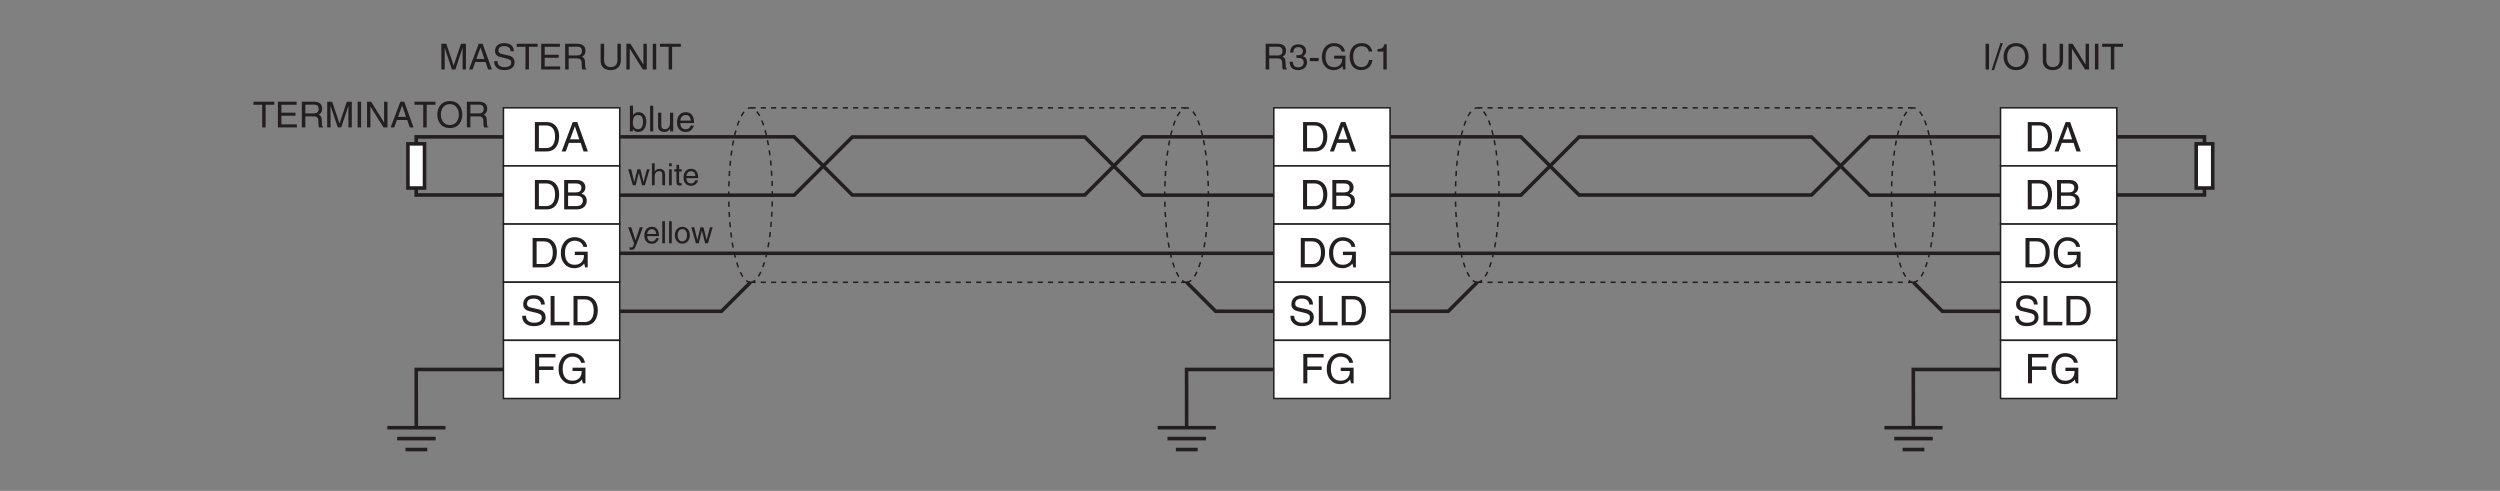 <?xml version="1.0" encoding="UTF-8"?>
<svg xmlns="http://www.w3.org/2000/svg" xmlns:xlink="http://www.w3.org/1999/xlink" width="487.56pt" height="95.73pt" viewBox="0 0 487.56 95.73" version="1.2">
<rect x="0" y="0" width="487.56" height="95.73" fill="#808080" stroke="none"/>
<defs>
<g>
<symbol overflow="visible" id="glyph0-0">
<path style="stroke:none;" d="M 0 0 L 4 0 L 4 -5.594 L 0 -5.594 Z M 2 -3.156 L 0.641 -5.188 L 3.359 -5.188 Z M 2.234 -2.797 L 3.594 -4.828 L 3.594 -0.766 Z M 0.641 -0.406 L 2 -2.438 L 3.359 -0.406 Z M 0.406 -4.828 L 1.75 -2.797 L 0.406 -0.766 Z M 0.406 -4.828 "/>
</symbol>
<symbol overflow="visible" id="glyph0-1">
<path style="stroke:none;" d="M 0.641 0 L 2.938 0 C 4.828 0 5.375 -1.656 5.375 -2.953 C 5.375 -4.594 4.469 -5.734 2.969 -5.734 L 0.641 -5.734 Z M 1.422 -5.062 L 2.859 -5.062 C 3.922 -5.062 4.578 -4.344 4.578 -2.891 C 4.578 -1.453 3.922 -0.656 2.922 -0.656 L 1.422 -0.656 Z M 1.422 -5.062 "/>
</symbol>
<symbol overflow="visible" id="glyph0-2">
<path style="stroke:none;" d="M 3.812 -1.672 L 4.375 0 L 5.219 0 L 3.141 -5.734 L 2.266 -5.734 L 0.109 0 L 0.906 0 L 1.516 -1.672 Z M 1.75 -2.359 L 2.672 -4.875 L 2.688 -4.875 L 3.531 -2.359 Z M 1.75 -2.359 "/>
</symbol>
<symbol overflow="visible" id="glyph0-3">
<path style="stroke:none;" d="M 1.359 -5.062 L 2.766 -5.062 C 3.641 -5.062 3.953 -4.766 3.953 -4.234 C 3.953 -3.531 3.5 -3.312 2.766 -3.312 L 1.359 -3.312 Z M 0.594 0 L 3.062 0 C 4.328 0 5 -0.781 5 -1.688 C 5 -2.672 4.344 -2.938 3.969 -3.094 C 4.594 -3.391 4.734 -3.906 4.734 -4.281 C 4.734 -5.062 4.188 -5.734 3.109 -5.734 L 0.594 -5.734 Z M 1.359 -2.672 L 2.891 -2.672 C 3.516 -2.672 4.234 -2.516 4.234 -1.703 C 4.234 -1.062 3.828 -0.656 3.016 -0.656 L 1.359 -0.656 Z M 1.359 -2.672 "/>
</symbol>
<symbol overflow="visible" id="glyph0-4">
<path style="stroke:none;" d="M 3.109 -2.406 L 4.891 -2.406 C 4.891 -1.781 4.766 -1.281 4.266 -0.875 C 3.844 -0.547 3.375 -0.516 3.094 -0.516 C 1.562 -0.516 1.188 -1.703 1.188 -2.875 C 1.188 -4.375 2.031 -5.203 3.062 -5.203 C 3.688 -5.203 4.531 -4.984 4.781 -4 L 5.531 -4 C 5.359 -5.281 4.172 -5.891 3.094 -5.891 C 1.234 -5.891 0.391 -4.312 0.391 -2.922 C 0.391 -2.312 0.406 -1.328 1.281 -0.5 C 1.578 -0.203 2.062 0.156 3.047 0.156 C 3.828 0.156 4.547 -0.203 4.938 -0.75 L 5.125 0 L 5.625 0 L 5.625 -3.062 L 3.109 -3.062 Z M 3.109 -2.406 "/>
</symbol>
<symbol overflow="visible" id="glyph0-5">
<path style="stroke:none;" d="M 4.797 -4.062 C 4.766 -4.688 4.562 -5.891 2.562 -5.891 C 1.172 -5.891 0.578 -5 0.578 -4.109 C 0.578 -3.109 1.422 -2.844 1.797 -2.766 L 2.984 -2.484 C 3.922 -2.266 4.203 -2.078 4.203 -1.484 C 4.203 -0.656 3.25 -0.516 2.703 -0.516 C 1.969 -0.516 1.125 -0.812 1.125 -1.859 L 0.391 -1.859 C 0.391 -1.312 0.484 -0.844 0.969 -0.406 C 1.234 -0.172 1.641 0.156 2.703 0.156 C 3.688 0.156 4.953 -0.219 4.953 -1.578 C 4.953 -2.484 4.391 -2.938 3.656 -3.109 L 2.016 -3.484 C 1.672 -3.562 1.328 -3.734 1.328 -4.219 C 1.328 -5.094 2.156 -5.219 2.641 -5.219 C 3.297 -5.219 4.031 -4.938 4.062 -4.062 Z M 4.797 -4.062 "/>
</symbol>
<symbol overflow="visible" id="glyph0-6">
<path style="stroke:none;" d="M 1.375 -5.734 L 0.609 -5.734 L 0.609 0 L 4.281 0 L 4.281 -0.688 L 1.375 -0.688 Z M 1.375 -5.734 "/>
</symbol>
<symbol overflow="visible" id="glyph0-7">
<path style="stroke:none;" d="M 1.469 -2.609 L 4.266 -2.609 L 4.266 -3.297 L 1.469 -3.297 L 1.469 -5.047 L 4.656 -5.047 L 4.656 -5.734 L 0.688 -5.734 L 0.688 0 L 1.469 0 Z M 1.469 -2.609 "/>
</symbol>
<symbol overflow="visible" id="glyph1-0">
<path style="stroke:none;" d="M 0 0 L 3.5 0 L 3.5 -4.891 L 0 -4.891 Z M 1.75 -2.766 L 0.562 -4.547 L 2.938 -4.547 Z M 1.953 -2.438 L 3.141 -4.219 L 3.141 -0.656 Z M 0.562 -0.344 L 1.75 -2.125 L 2.938 -0.344 Z M 0.344 -4.219 L 1.531 -2.438 L 0.344 -0.656 Z M 0.344 -4.219 "/>
</symbol>
<symbol overflow="visible" id="glyph1-1">
<path style="stroke:none;" d="M 5.312 0 L 5.312 -5.016 L 4.344 -5.016 L 2.922 -0.781 L 2.906 -0.781 L 1.484 -5.016 L 0.516 -5.016 L 0.516 0 L 1.172 0 L 1.172 -2.969 C 1.172 -3.109 1.156 -3.75 1.156 -4.203 L 1.172 -4.203 L 2.578 0 L 3.25 0 L 4.656 -4.219 L 4.672 -4.219 C 4.672 -3.75 4.656 -3.109 4.656 -2.969 L 4.656 0 Z M 5.312 0 "/>
</symbol>
<symbol overflow="visible" id="glyph1-2">
<path style="stroke:none;" d="M 3.328 -1.453 L 3.828 0 L 4.562 0 L 2.75 -5.016 L 1.984 -5.016 L 0.094 0 L 0.797 0 L 1.312 -1.453 Z M 1.531 -2.062 L 2.328 -4.266 L 2.344 -4.266 L 3.094 -2.062 Z M 1.531 -2.062 "/>
</symbol>
<symbol overflow="visible" id="glyph1-3">
<path style="stroke:none;" d="M 4.188 -3.547 C 4.156 -4.094 3.984 -5.141 2.234 -5.141 C 1.016 -5.141 0.516 -4.375 0.516 -3.594 C 0.516 -2.719 1.25 -2.5 1.578 -2.422 L 2.609 -2.172 C 3.422 -1.984 3.672 -1.812 3.672 -1.297 C 3.672 -0.578 2.844 -0.453 2.359 -0.453 C 1.719 -0.453 0.984 -0.719 0.984 -1.625 L 0.344 -1.625 C 0.344 -1.156 0.422 -0.734 0.859 -0.344 C 1.078 -0.141 1.438 0.125 2.375 0.125 C 3.234 0.125 4.328 -0.203 4.328 -1.391 C 4.328 -2.172 3.844 -2.562 3.188 -2.719 L 1.766 -3.047 C 1.469 -3.125 1.172 -3.266 1.172 -3.688 C 1.172 -4.453 1.891 -4.562 2.312 -4.562 C 2.875 -4.562 3.516 -4.328 3.562 -3.547 Z M 4.188 -3.547 "/>
</symbol>
<symbol overflow="visible" id="glyph1-4">
<path style="stroke:none;" d="M 0.094 -4.422 L 1.797 -4.422 L 1.797 0 L 2.469 0 L 2.469 -4.422 L 4.172 -4.422 L 4.172 -5.016 L 0.094 -5.016 Z M 0.094 -4.422 "/>
</symbol>
<symbol overflow="visible" id="glyph1-5">
<path style="stroke:none;" d="M 4.297 -0.594 L 1.281 -0.594 L 1.281 -2.281 L 4.016 -2.281 L 4.016 -2.875 L 1.281 -2.875 L 1.281 -4.422 L 4.25 -4.422 L 4.25 -5.016 L 0.594 -5.016 L 0.594 0 L 4.297 0 Z M 4.297 -0.594 "/>
</symbol>
<symbol overflow="visible" id="glyph1-6">
<path style="stroke:none;" d="M 1.297 -2.156 L 2.938 -2.156 C 3.75 -2.156 3.828 -1.672 3.828 -1.25 C 3.828 -1.062 3.844 -0.312 3.953 0 L 4.781 0 L 4.781 -0.109 C 4.562 -0.234 4.531 -0.328 4.531 -0.609 L 4.484 -1.516 C 4.453 -2.219 4.172 -2.344 3.891 -2.469 C 4.203 -2.656 4.578 -2.922 4.578 -3.672 C 4.578 -4.734 3.75 -5.016 2.938 -5.016 L 0.609 -5.016 L 0.609 0 L 1.297 0 Z M 1.297 -4.438 L 2.984 -4.438 C 3.312 -4.438 3.891 -4.375 3.891 -3.594 C 3.891 -2.859 3.359 -2.734 2.859 -2.734 L 1.297 -2.734 Z M 1.297 -4.438 "/>
</symbol>
<symbol overflow="visible" id="glyph1-7">
<path style="stroke:none;" d=""/>
</symbol>
<symbol overflow="visible" id="glyph1-8">
<path style="stroke:none;" d="M 3.828 -5.016 L 3.828 -1.844 C 3.828 -0.75 3.125 -0.469 2.5 -0.469 C 1.891 -0.469 1.234 -0.766 1.234 -1.859 L 1.234 -5.016 L 0.547 -5.016 L 0.547 -1.672 C 0.547 -0.734 1.125 0.125 2.484 0.125 C 3.859 0.125 4.5 -0.734 4.5 -1.766 L 4.5 -5.016 Z M 3.828 -5.016 "/>
</symbol>
<symbol overflow="visible" id="glyph1-9">
<path style="stroke:none;" d="M 3.859 -0.969 L 3.844 -0.969 L 1.328 -5.016 L 0.531 -5.016 L 0.531 0 L 1.188 0 L 1.188 -4.047 L 1.203 -4.047 L 3.75 0 L 4.516 0 L 4.516 -5.016 L 3.859 -5.016 Z M 3.859 -0.969 "/>
</symbol>
<symbol overflow="visible" id="glyph1-10">
<path style="stroke:none;" d="M 1.312 -5.016 L 0.641 -5.016 L 0.641 0 L 1.312 0 Z M 1.312 -5.016 "/>
</symbol>
<symbol overflow="visible" id="glyph1-11">
<path style="stroke:none;" d="M 1.562 -2.266 C 1.656 -2.266 1.75 -2.266 1.844 -2.266 C 2.266 -2.266 2.984 -2.188 2.984 -1.375 C 2.984 -0.797 2.547 -0.422 1.922 -0.422 C 1 -0.422 0.891 -1.047 0.875 -1.5 L 0.234 -1.5 C 0.281 -0.938 0.422 -0.375 0.969 -0.078 C 1.203 0.047 1.516 0.125 1.875 0.125 C 3.125 0.125 3.641 -0.641 3.641 -1.453 C 3.641 -2.109 3.297 -2.438 2.828 -2.594 L 2.828 -2.609 C 3.094 -2.688 3.453 -2.984 3.453 -3.625 C 3.453 -4.359 2.891 -4.906 1.938 -4.906 C 0.656 -4.906 0.359 -4.016 0.359 -3.297 L 0.953 -3.297 C 0.984 -3.641 1.047 -4.359 1.906 -4.359 C 2.641 -4.359 2.828 -3.875 2.828 -3.578 C 2.828 -2.969 2.359 -2.781 1.891 -2.781 C 1.781 -2.781 1.672 -2.781 1.562 -2.797 Z M 1.562 -2.266 "/>
</symbol>
<symbol overflow="visible" id="glyph1-12">
<path style="stroke:none;" d="M 2.016 -2.25 L 0.312 -2.25 L 0.312 -1.625 L 2.016 -1.625 Z M 2.016 -2.25 "/>
</symbol>
<symbol overflow="visible" id="glyph1-13">
<path style="stroke:none;" d="M 2.719 -2.109 L 4.281 -2.109 C 4.281 -1.562 4.172 -1.125 3.734 -0.766 C 3.359 -0.469 2.953 -0.453 2.703 -0.453 C 1.375 -0.453 1.031 -1.5 1.031 -2.516 C 1.031 -3.828 1.781 -4.547 2.672 -4.547 C 3.234 -4.547 3.953 -4.359 4.172 -3.5 L 4.828 -3.5 C 4.688 -4.609 3.641 -5.141 2.703 -5.141 C 1.078 -5.141 0.328 -3.766 0.328 -2.547 C 0.328 -2.016 0.359 -1.156 1.125 -0.438 C 1.391 -0.188 1.797 0.125 2.656 0.125 C 3.344 0.125 3.969 -0.172 4.312 -0.656 L 4.484 0 L 4.922 0 L 4.922 -2.688 L 2.719 -2.688 Z M 2.719 -2.109 "/>
</symbol>
<symbol overflow="visible" id="glyph1-14">
<path style="stroke:none;" d="M 4.703 -3.5 C 4.609 -4.344 3.938 -5.141 2.641 -5.141 C 1.188 -5.141 0.312 -4.078 0.312 -2.531 C 0.312 -0.609 1.422 0.125 2.562 0.125 C 2.938 0.125 4.484 0.047 4.75 -1.844 L 4.094 -1.844 C 3.875 -0.672 3.109 -0.469 2.672 -0.469 C 1.422 -0.469 1 -1.375 1 -2.562 C 1 -3.875 1.734 -4.547 2.641 -4.547 C 3.125 -4.547 3.859 -4.391 4.047 -3.5 Z M 4.703 -3.5 "/>
</symbol>
<symbol overflow="visible" id="glyph1-15">
<path style="stroke:none;" d="M 2.5 -4.906 L 2.031 -4.906 C 1.828 -4.109 1.5 -4.031 0.703 -3.969 L 0.703 -3.484 L 1.844 -3.484 L 1.844 0 L 2.5 0 Z M 2.5 -4.906 "/>
</symbol>
<symbol overflow="visible" id="glyph1-16">
<path style="stroke:none;" d="M 2.062 -5.141 L 1.594 -5.141 L -0.125 0.125 L 0.344 0.125 Z M 2.062 -5.141 "/>
</symbol>
<symbol overflow="visible" id="glyph1-17">
<path style="stroke:none;" d="M 4.469 -2.5 C 4.469 -1.328 3.812 -0.469 2.719 -0.469 C 1.625 -0.469 0.969 -1.328 0.969 -2.5 C 0.969 -3.688 1.625 -4.547 2.719 -4.547 C 3.812 -4.547 4.469 -3.688 4.469 -2.5 Z M 5.156 -2.5 C 5.156 -3.594 4.594 -5.141 2.719 -5.141 C 0.844 -5.141 0.266 -3.594 0.266 -2.5 C 0.266 -1.422 0.844 0.125 2.719 0.125 C 4.594 0.125 5.156 -1.422 5.156 -2.5 Z M 5.156 -2.5 "/>
</symbol>
<symbol overflow="visible" id="glyph1-18">
<path style="stroke:none;" d="M 0.984 0 L 0.984 -0.453 L 1 -0.453 C 1.125 -0.25 1.391 0.109 2 0.109 C 3.25 0.109 3.609 -1.062 3.609 -1.938 C 3.609 -2.969 3.062 -3.75 2.094 -3.75 C 1.656 -3.75 1.297 -3.578 1.031 -3.188 L 1.016 -3.188 L 1.016 -5.016 L 0.406 -5.016 L 0.406 0 Z M 2.969 -1.844 C 2.969 -1.031 2.656 -0.422 1.984 -0.422 C 1.594 -0.422 0.984 -0.688 0.984 -1.656 C 0.984 -2.25 1.094 -3.203 1.984 -3.203 C 2.922 -3.203 2.969 -2.312 2.969 -1.844 Z M 2.969 -1.844 "/>
</symbol>
<symbol overflow="visible" id="glyph1-19">
<path style="stroke:none;" d="M 1.078 -5.016 L 0.469 -5.016 L 0.469 0 L 1.078 0 Z M 1.078 -5.016 "/>
</symbol>
<symbol overflow="visible" id="glyph1-20">
<path style="stroke:none;" d="M 3.422 0 L 3.422 -3.656 L 2.797 -3.656 L 2.797 -1.641 C 2.797 -1.109 2.562 -0.422 1.797 -0.422 C 1.391 -0.422 1.094 -0.625 1.094 -1.234 L 1.094 -3.656 L 0.469 -3.656 L 0.469 -1.031 C 0.469 -0.156 1.125 0.109 1.656 0.109 C 2.25 0.109 2.562 -0.125 2.828 -0.547 L 2.828 0 Z M 3.422 0 "/>
</symbol>
<symbol overflow="visible" id="glyph1-21">
<path style="stroke:none;" d="M 2.938 -1.141 C 2.922 -0.875 2.578 -0.422 2 -0.422 C 1.297 -0.422 0.938 -0.859 0.938 -1.625 L 3.609 -1.625 C 3.609 -2.922 3.094 -3.75 2.031 -3.75 C 0.828 -3.75 0.281 -2.859 0.281 -1.719 C 0.281 -0.672 0.891 0.109 1.906 0.109 C 2.5 0.109 2.734 -0.031 2.906 -0.141 C 3.359 -0.453 3.531 -0.969 3.562 -1.141 Z M 0.938 -2.109 C 0.938 -2.688 1.391 -3.203 1.953 -3.203 C 2.703 -3.203 2.938 -2.688 2.969 -2.109 Z M 0.938 -2.109 "/>
</symbol>
<symbol overflow="visible" id="glyph2-0">
<path style="stroke:none;" d="M 0 0 L 2.984 0 L 2.984 -4.188 L 0 -4.188 Z M 1.5 -2.359 L 0.484 -3.891 L 2.516 -3.891 Z M 1.672 -2.094 L 2.688 -3.625 L 2.688 -0.562 Z M 0.484 -0.297 L 1.5 -1.828 L 2.516 -0.297 Z M 0.297 -3.625 L 1.312 -2.094 L 0.297 -0.562 Z M 0.297 -3.625 "/>
</symbol>
<symbol overflow="visible" id="glyph2-1">
<path style="stroke:none;" d="M 2.141 -2.422 L 2.156 -2.422 L 2.781 0 L 3.328 0 L 4.25 -3.125 L 3.719 -3.125 L 3.078 -0.672 L 3.062 -0.672 L 2.453 -3.125 L 1.875 -3.125 L 1.266 -0.672 L 1.25 -0.672 L 0.656 -3.125 L 0.078 -3.125 L 0.984 0 L 1.531 0 Z M 2.141 -2.422 "/>
</symbol>
<symbol overflow="visible" id="glyph2-2">
<path style="stroke:none;" d="M 2.938 -2.125 C 2.938 -3.016 2.328 -3.219 1.844 -3.219 C 1.344 -3.219 1.078 -2.906 0.922 -2.703 L 0.922 -4.297 L 0.391 -4.297 L 0.391 0 L 0.922 0 L 0.922 -1.703 C 0.922 -2.5 1.359 -2.75 1.797 -2.75 C 2.297 -2.75 2.406 -2.469 2.406 -2.047 L 2.406 0 L 2.938 0 Z M 2.938 -2.125 "/>
</symbol>
<symbol overflow="visible" id="glyph2-3">
<path style="stroke:none;" d="M 0.922 -3.125 L 0.406 -3.125 L 0.406 0 L 0.922 0 Z M 0.922 -3.703 L 0.922 -4.297 L 0.406 -4.297 L 0.406 -3.703 Z M 0.922 -3.703 "/>
</symbol>
<symbol overflow="visible" id="glyph2-4">
<path style="stroke:none;" d="M 1.531 -2.688 L 1.531 -3.125 L 1.031 -3.125 L 1.031 -4 L 0.516 -4 L 0.516 -3.125 L 0.078 -3.125 L 0.078 -2.688 L 0.516 -2.688 L 0.516 -0.625 C 0.516 -0.25 0.625 0.047 1.141 0.047 C 1.203 0.047 1.344 0.016 1.531 0 L 1.531 -0.406 L 1.359 -0.406 C 1.25 -0.406 1.031 -0.406 1.031 -0.656 L 1.031 -2.688 Z M 1.531 -2.688 "/>
</symbol>
<symbol overflow="visible" id="glyph2-5">
<path style="stroke:none;" d="M 2.516 -0.984 C 2.5 -0.75 2.203 -0.359 1.719 -0.359 C 1.109 -0.359 0.797 -0.734 0.797 -1.391 L 3.094 -1.391 C 3.094 -2.5 2.641 -3.219 1.734 -3.219 C 0.703 -3.219 0.234 -2.453 0.234 -1.484 C 0.234 -0.578 0.766 0.094 1.641 0.094 C 2.141 0.094 2.344 -0.031 2.484 -0.125 C 2.891 -0.391 3.031 -0.828 3.047 -0.984 Z M 0.797 -1.812 C 0.797 -2.297 1.188 -2.75 1.672 -2.75 C 2.312 -2.75 2.516 -2.297 2.547 -1.812 Z M 0.797 -1.812 "/>
</symbol>
<symbol overflow="visible" id="glyph2-6">
<path style="stroke:none;" d="M 1.516 -0.578 L 1.5 -0.578 L 0.672 -3.125 L 0.062 -3.125 L 1.234 0.078 C 0.969 0.734 0.953 0.812 0.672 0.812 C 0.531 0.812 0.422 0.781 0.359 0.75 L 0.359 1.234 C 0.438 1.25 0.5 1.281 0.578 1.281 C 1.25 1.281 1.297 1.203 1.797 -0.062 C 2.203 -1.078 2.562 -2.109 2.922 -3.125 L 2.344 -3.125 Z M 1.516 -0.578 "/>
</symbol>
<symbol overflow="visible" id="glyph2-7">
<path style="stroke:none;" d="M 0.922 -4.297 L 0.406 -4.297 L 0.406 0 L 0.922 0 Z M 0.922 -4.297 "/>
</symbol>
<symbol overflow="visible" id="glyph2-8">
<path style="stroke:none;" d="M 0.203 -1.562 C 0.203 -0.766 0.672 0.078 1.656 0.078 C 2.656 0.078 3.125 -0.766 3.125 -1.562 C 3.125 -2.375 2.656 -3.219 1.656 -3.219 C 0.672 -3.219 0.203 -2.375 0.203 -1.562 Z M 0.75 -1.562 C 0.75 -1.984 0.906 -2.766 1.656 -2.766 C 2.422 -2.766 2.578 -1.984 2.578 -1.562 C 2.578 -1.156 2.422 -0.375 1.656 -0.375 C 0.906 -0.375 0.75 -1.156 0.75 -1.562 Z M 0.75 -1.562 "/>
</symbol>
</g>
</defs>
<g id="surface1">
<path style="fill:none;stroke-width:7;stroke-linecap:butt;stroke-linejoin:miter;stroke:rgb(13.73%,12.16%,12.549%);stroke-opacity:1;stroke-miterlimit:4;" d="M 3896.844 234.016 L 3726.757 234.016 L 3726.874 121.355 M 3783.792 120.493 L 3670.426 120.493 M 3764.636 99.223 L 3689.542 99.223 M 3748.341 77.952 L 3705.838 77.952 M 3896.844 687.753 L 3641.713 687.753 L 3528.347 574.348 L 3074.845 574.348 L 2961.44 687.753 L 2706.308 687.753 M 3896.844 573.995 L 3641.713 573.995 L 3528.347 687.4 L 3074.845 687.4 L 2961.44 573.995 L 2706.308 573.995 M 3896.844 460.63 L 2706.308 460.63 " transform="matrix(0.1,0,0,-0.1,0.466,95.461)"/>
<path style="fill:none;stroke-width:3;stroke-linecap:butt;stroke-linejoin:miter;stroke:rgb(13.73%,12.16%,12.549%);stroke-opacity:1;stroke-dasharray:10,10;stroke-miterlimit:4;" d="M 3726.757 404.104 C 3750.221 404.104 3769.259 480.255 3769.259 574.191 C 3769.259 668.127 3750.221 744.24 3726.757 744.24 C 3703.292 744.24 3684.254 668.127 3684.254 574.191 C 3684.254 480.255 3703.292 404.104 3726.757 404.104 Z M 2876.357 404.104 C 2899.861 404.104 2918.898 480.255 2918.898 574.191 C 2918.898 668.127 2899.861 744.24 2876.357 744.24 C 2852.893 744.24 2833.855 668.127 2833.855 574.191 C 2833.855 480.255 2852.893 404.104 2876.357 404.104 Z M 2876.357 744.24 L 3726.757 744.24 M 2876.357 404.104 L 3726.757 404.104 " transform="matrix(0.1,0,0,-0.1,0.466,95.461)"/>
<path style="fill-rule:nonzero;fill:rgb(100%,100%,100%);fill-opacity:1;stroke-width:3;stroke-linecap:butt;stroke-linejoin:miter;stroke:rgb(13.73%,12.16%,12.549%);stroke-opacity:1;stroke-miterlimit:4;" d="M 977.148 630.992 L 1203.958 630.992 L 1203.958 744.357 L 977.148 744.357 Z M 977.148 630.992 " transform="matrix(0.1,0,0,-0.1,0.466,95.461)"/>
<g style="fill:rgb(13.73%,12.16%,12.549%);fill-opacity:1;">
  <use xlink:href="#glyph0-1" x="103.673" y="29.534"/>
  <use xlink:href="#glyph0-2" x="109.433" y="29.534"/>
</g>
<path style="fill-rule:nonzero;fill:rgb(100%,100%,100%);fill-opacity:1;stroke-width:3;stroke-linecap:butt;stroke-linejoin:miter;stroke:rgb(13.73%,12.16%,12.549%);stroke-opacity:1;stroke-miterlimit:4;" d="M 977.148 517.626 L 1203.958 517.626 L 1203.958 630.992 L 977.148 630.992 Z M 977.148 517.626 " transform="matrix(0.1,0,0,-0.1,0.466,95.461)"/>
<g style="fill:rgb(13.73%,12.16%,12.549%);fill-opacity:1;">
  <use xlink:href="#glyph0-1" x="103.673" y="40.841"/>
  <use xlink:href="#glyph0-3" x="109.433" y="40.841"/>
</g>
<path style="fill-rule:nonzero;fill:rgb(100%,100%,100%);fill-opacity:1;stroke-width:3;stroke-linecap:butt;stroke-linejoin:miter;stroke:rgb(13.73%,12.16%,12.549%);stroke-opacity:1;stroke-miterlimit:4;" d="M 977.148 404.221 L 1203.958 404.221 L 1203.958 517.587 L 977.148 517.587 Z M 977.148 404.221 " transform="matrix(0.1,0,0,-0.1,0.466,95.461)"/>
<g style="fill:rgb(13.73%,12.16%,12.549%);fill-opacity:1;">
  <use xlink:href="#glyph0-1" x="103.231" y="52.147"/>
  <use xlink:href="#glyph0-4" x="108.991" y="52.147"/>
</g>
<path style="fill-rule:nonzero;fill:rgb(100%,100%,100%);fill-opacity:1;stroke-width:3;stroke-linecap:butt;stroke-linejoin:miter;stroke:rgb(13.73%,12.16%,12.549%);stroke-opacity:1;stroke-miterlimit:4;" d="M 977.148 290.855 L 1203.958 290.855 L 1203.958 404.221 L 977.148 404.221 Z M 977.148 290.855 " transform="matrix(0.1,0,0,-0.1,0.466,95.461)"/>
<g style="fill:rgb(13.73%,12.16%,12.549%);fill-opacity:1;">
  <use xlink:href="#glyph0-5" x="101.454" y="63.454"/>
  <use xlink:href="#glyph0-6" x="106.775" y="63.454"/>
  <use xlink:href="#glyph0-1" x="111.211" y="63.454"/>
</g>
<path style="fill-rule:nonzero;fill:rgb(100%,100%,100%);fill-opacity:1;stroke-width:3;stroke-linecap:butt;stroke-linejoin:miter;stroke:rgb(13.73%,12.16%,12.549%);stroke-opacity:1;stroke-miterlimit:4;" d="M 977.148 177.45 L 1203.958 177.45 L 1203.958 290.855 L 977.148 290.855 Z M 977.148 177.45 " transform="matrix(0.1,0,0,-0.1,0.466,95.461)"/>
<g style="fill:rgb(13.73%,12.16%,12.549%);fill-opacity:1;">
  <use xlink:href="#glyph0-7" x="103.675" y="74.76"/>
  <use xlink:href="#glyph0-4" x="108.549" y="74.76"/>
</g>
<path style="fill:none;stroke-width:7;stroke-linecap:butt;stroke-linejoin:miter;stroke:rgb(13.73%,12.16%,12.549%);stroke-opacity:1;stroke-miterlimit:4;" d="M 807.178 121.355 L 807.06 234.016 L 977.148 234.016 M 864.096 120.493 L 750.73 120.493 M 844.98 99.223 L 769.846 99.223 M 828.645 77.952 L 786.142 77.952 " transform="matrix(0.1,0,0,-0.1,0.466,95.461)"/>
<g style="fill:rgb(13.73%,12.16%,12.549%);fill-opacity:1;">
  <use xlink:href="#glyph1-1" x="85.558" y="13.55"/>
  <use xlink:href="#glyph1-2" x="91.372" y="13.55"/>
  <use xlink:href="#glyph1-3" x="96.028" y="13.55"/>
  <use xlink:href="#glyph1-4" x="100.684" y="13.55"/>
  <use xlink:href="#glyph1-5" x="104.949" y="13.55"/>
  <use xlink:href="#glyph1-6" x="109.605" y="13.55"/>
  <use xlink:href="#glyph1-7" x="114.645" y="13.55"/>
  <use xlink:href="#glyph1-8" x="116.585" y="13.55"/>
  <use xlink:href="#glyph1-9" x="121.625" y="13.55"/>
  <use xlink:href="#glyph1-10" x="126.665" y="13.55"/>
  <use xlink:href="#glyph1-4" x="128.605" y="13.55"/>
</g>
<path style="fill-rule:nonzero;fill:rgb(100%,100%,100%);fill-opacity:1;stroke-width:3;stroke-linecap:butt;stroke-linejoin:miter;stroke:rgb(13.73%,12.16%,12.549%);stroke-opacity:1;stroke-miterlimit:4;" d="M 2479.538 630.992 L 2706.308 630.992 L 2706.308 744.357 L 2479.538 744.357 Z M 2479.538 630.992 " transform="matrix(0.1,0,0,-0.1,0.466,95.461)"/>
<g style="fill:rgb(13.73%,12.16%,12.549%);fill-opacity:1;">
  <use xlink:href="#glyph0-1" x="253.487" y="29.534"/>
  <use xlink:href="#glyph0-2" x="259.246" y="29.534"/>
</g>
<path style="fill-rule:nonzero;fill:rgb(100%,100%,100%);fill-opacity:1;stroke-width:3;stroke-linecap:butt;stroke-linejoin:miter;stroke:rgb(13.73%,12.16%,12.549%);stroke-opacity:1;stroke-miterlimit:4;" d="M 2479.538 517.626 L 2706.308 517.626 L 2706.308 630.992 L 2479.538 630.992 Z M 2479.538 517.626 " transform="matrix(0.1,0,0,-0.1,0.466,95.461)"/>
<g style="fill:rgb(13.73%,12.16%,12.549%);fill-opacity:1;">
  <use xlink:href="#glyph0-1" x="253.487" y="40.841"/>
  <use xlink:href="#glyph0-3" x="259.246" y="40.841"/>
</g>
<path style="fill-rule:nonzero;fill:rgb(100%,100%,100%);fill-opacity:1;stroke-width:3;stroke-linecap:butt;stroke-linejoin:miter;stroke:rgb(13.73%,12.16%,12.549%);stroke-opacity:1;stroke-miterlimit:4;" d="M 2479.538 404.221 L 2706.308 404.221 L 2706.308 517.587 L 2479.538 517.587 Z M 2479.538 404.221 " transform="matrix(0.1,0,0,-0.1,0.466,95.461)"/>
<g style="fill:rgb(13.73%,12.16%,12.549%);fill-opacity:1;">
  <use xlink:href="#glyph0-1" x="253.045" y="52.147"/>
  <use xlink:href="#glyph0-4" x="258.805" y="52.147"/>
</g>
<path style="fill-rule:nonzero;fill:rgb(100%,100%,100%);fill-opacity:1;stroke-width:3;stroke-linecap:butt;stroke-linejoin:miter;stroke:rgb(13.73%,12.16%,12.549%);stroke-opacity:1;stroke-miterlimit:4;" d="M 2479.538 290.855 L 2706.308 290.855 L 2706.308 404.221 L 2479.538 404.221 Z M 2479.538 290.855 " transform="matrix(0.1,0,0,-0.1,0.466,95.461)"/>
<g style="fill:rgb(13.73%,12.16%,12.549%);fill-opacity:1;">
  <use xlink:href="#glyph0-5" x="251.269" y="63.454"/>
  <use xlink:href="#glyph0-6" x="256.59" y="63.454"/>
  <use xlink:href="#glyph0-1" x="261.025" y="63.454"/>
</g>
<path style="fill-rule:nonzero;fill:rgb(100%,100%,100%);fill-opacity:1;stroke-width:3;stroke-linecap:butt;stroke-linejoin:miter;stroke:rgb(13.73%,12.16%,12.549%);stroke-opacity:1;stroke-miterlimit:4;" d="M 2479.538 177.45 L 2706.308 177.45 L 2706.308 290.855 L 2479.538 290.855 Z M 2479.538 177.45 " transform="matrix(0.1,0,0,-0.1,0.466,95.461)"/>
<g style="fill:rgb(13.73%,12.16%,12.549%);fill-opacity:1;">
  <use xlink:href="#glyph0-7" x="253.489" y="74.76"/>
  <use xlink:href="#glyph0-4" x="258.363" y="74.76"/>
</g>
<path style="fill:none;stroke-width:7;stroke-linecap:butt;stroke-linejoin:miter;stroke:rgb(13.73%,12.16%,12.549%);stroke-opacity:1;stroke-miterlimit:4;" d="M 2479.538 234.016 L 2309.45 234.016 L 2309.568 121.355 M 2366.485 120.493 L 2253.081 120.493 M 2347.33 99.223 L 2272.236 99.223 M 2331.034 77.952 L 2288.532 77.952 " transform="matrix(0.1,0,0,-0.1,0.466,95.461)"/>
<g style="fill:rgb(13.73%,12.16%,12.549%);fill-opacity:1;">
  <use xlink:href="#glyph1-6" x="246.227" y="13.55"/>
  <use xlink:href="#glyph1-11" x="251.267" y="13.55"/>
  <use xlink:href="#glyph1-12" x="255.148" y="13.55"/>
</g>
<g style="fill:rgb(13.73%,12.16%,12.549%);fill-opacity:1;">
  <use xlink:href="#glyph1-13" x="257.472" y="13.55"/>
  <use xlink:href="#glyph1-14" x="262.902" y="13.55"/>
  <use xlink:href="#glyph1-15" x="267.942" y="13.55"/>
</g>
<path style="fill-rule:nonzero;fill:rgb(100%,100%,100%);fill-opacity:1;stroke-width:3;stroke-linecap:butt;stroke-linejoin:miter;stroke:rgb(13.73%,12.16%,12.549%);stroke-opacity:1;stroke-miterlimit:4;" d="M 3896.844 630.992 L 4123.615 630.992 L 4123.615 744.357 L 3896.844 744.357 Z M 3896.844 630.992 " transform="matrix(0.1,0,0,-0.1,0.466,95.461)"/>
<g style="fill:rgb(13.73%,12.16%,12.549%);fill-opacity:1;">
  <use xlink:href="#glyph0-1" x="394.822" y="29.534"/>
</g>
<g style="fill:rgb(13.73%,12.16%,12.549%);fill-opacity:1;">
  <use xlink:href="#glyph0-2" x="400.581" y="29.534"/>
</g>
<path style="fill-rule:nonzero;fill:rgb(100%,100%,100%);fill-opacity:1;stroke-width:3;stroke-linecap:butt;stroke-linejoin:miter;stroke:rgb(13.73%,12.16%,12.549%);stroke-opacity:1;stroke-miterlimit:4;" d="M 3896.844 517.626 L 4123.615 517.626 L 4123.615 630.992 L 3896.844 630.992 Z M 3896.844 517.626 " transform="matrix(0.1,0,0,-0.1,0.466,95.461)"/>
<g style="fill:rgb(13.73%,12.16%,12.549%);fill-opacity:1;">
  <use xlink:href="#glyph0-1" x="394.822" y="40.841"/>
</g>
<g style="fill:rgb(13.73%,12.16%,12.549%);fill-opacity:1;">
  <use xlink:href="#glyph0-3" x="400.581" y="40.841"/>
</g>
<path style="fill-rule:nonzero;fill:rgb(100%,100%,100%);fill-opacity:1;stroke-width:3;stroke-linecap:butt;stroke-linejoin:miter;stroke:rgb(13.73%,12.16%,12.549%);stroke-opacity:1;stroke-miterlimit:4;" d="M 3896.844 404.221 L 4123.615 404.221 L 4123.615 517.587 L 3896.844 517.587 Z M 3896.844 404.221 " transform="matrix(0.1,0,0,-0.1,0.466,95.461)"/>
<g style="fill:rgb(13.73%,12.16%,12.549%);fill-opacity:1;">
  <use xlink:href="#glyph0-1" x="394.378" y="52.147"/>
  <use xlink:href="#glyph0-4" x="400.138" y="52.147"/>
</g>
<path style="fill-rule:nonzero;fill:rgb(100%,100%,100%);fill-opacity:1;stroke-width:3;stroke-linecap:butt;stroke-linejoin:miter;stroke:rgb(13.73%,12.16%,12.549%);stroke-opacity:1;stroke-miterlimit:4;" d="M 3896.844 290.855 L 4123.615 290.855 L 4123.615 404.221 L 3896.844 404.221 Z M 3896.844 290.855 " transform="matrix(0.1,0,0,-0.1,0.466,95.461)"/>
<g style="fill:rgb(13.73%,12.16%,12.549%);fill-opacity:1;">
  <use xlink:href="#glyph0-5" x="392.602" y="63.454"/>
  <use xlink:href="#glyph0-6" x="397.923" y="63.454"/>
  <use xlink:href="#glyph0-1" x="402.359" y="63.454"/>
</g>
<path style="fill-rule:nonzero;fill:rgb(100%,100%,100%);fill-opacity:1;stroke-width:3;stroke-linecap:butt;stroke-linejoin:miter;stroke:rgb(13.73%,12.16%,12.549%);stroke-opacity:1;stroke-miterlimit:4;" d="M 3896.844 177.45 L 4123.615 177.45 L 4123.615 290.855 L 3896.844 290.855 Z M 3896.844 177.45 " transform="matrix(0.1,0,0,-0.1,0.466,95.461)"/>
<g style="fill:rgb(13.73%,12.16%,12.549%);fill-opacity:1;">
  <use xlink:href="#glyph0-7" x="394.824" y="74.76"/>
  <use xlink:href="#glyph0-4" x="399.698" y="74.76"/>
</g>
<g style="fill:rgb(13.73%,12.16%,12.549%);fill-opacity:1;">
  <use xlink:href="#glyph1-10" x="386.594" y="13.55"/>
  <use xlink:href="#glyph1-16" x="388.535" y="13.55"/>
  <use xlink:href="#glyph1-17" x="390.476" y="13.55"/>
  <use xlink:href="#glyph1-7" x="395.906" y="13.55"/>
  <use xlink:href="#glyph1-8" x="397.847" y="13.55"/>
  <use xlink:href="#glyph1-9" x="402.887" y="13.55"/>
  <use xlink:href="#glyph1-10" x="407.926" y="13.55"/>
  <use xlink:href="#glyph1-4" x="409.867" y="13.55"/>
</g>
<g style="fill:rgb(13.73%,12.16%,12.549%);fill-opacity:1;">
  <use xlink:href="#glyph1-4" x="49.335" y="24.851"/>
  <use xlink:href="#glyph1-5" x="53.6" y="24.851"/>
  <use xlink:href="#glyph1-6" x="58.256" y="24.851"/>
  <use xlink:href="#glyph1-1" x="63.295" y="24.851"/>
  <use xlink:href="#glyph1-10" x="69.11" y="24.851"/>
  <use xlink:href="#glyph1-9" x="71.05" y="24.851"/>
  <use xlink:href="#glyph1-2" x="76.09" y="24.851"/>
  <use xlink:href="#glyph1-4" x="80.746" y="24.851"/>
  <use xlink:href="#glyph1-17" x="85.011" y="24.851"/>
  <use xlink:href="#glyph1-6" x="90.442" y="24.851"/>
</g>
<path style="fill:none;stroke-width:7;stroke-linecap:butt;stroke-linejoin:miter;stroke:rgb(13.73%,12.16%,12.549%);stroke-opacity:1;stroke-miterlimit:4;" d="M 2479.538 687.753 L 2224.406 687.753 L 2111.001 574.348 L 1657.499 574.348 L 1544.094 687.753 L 1203.958 687.753 M 2479.538 573.995 L 2224.406 573.995 L 2111.001 687.4 L 1657.499 687.4 L 1544.094 573.995 L 1203.958 573.995 M 2479.538 460.63 L 1203.958 460.63 " transform="matrix(0.1,0,0,-0.1,0.466,95.461)"/>
<path style="fill:none;stroke-width:3;stroke-linecap:butt;stroke-linejoin:miter;stroke:rgb(13.73%,12.16%,12.549%);stroke-opacity:1;stroke-dasharray:10,10;stroke-miterlimit:4;" d="M 2309.45 404.104 C 2332.914 404.104 2351.952 480.255 2351.952 574.191 C 2351.952 668.127 2332.914 744.24 2309.45 744.24 C 2285.946 744.24 2266.908 668.127 2266.908 574.191 C 2266.908 480.255 2285.946 404.104 2309.45 404.104 Z M 1459.05 404.104 C 1482.554 404.104 1501.592 480.255 1501.592 574.191 C 1501.592 668.127 1482.554 744.24 1459.05 744.24 C 1435.586 744.24 1416.548 668.127 1416.548 574.191 C 1416.548 480.255 1435.586 404.104 1459.05 404.104 Z M 1459.05 744.24 L 2309.45 744.24 M 1459.05 404.104 L 2309.45 404.104 " transform="matrix(0.1,0,0,-0.1,0.466,95.461)"/>
<g style="fill:rgb(13.73%,12.16%,12.549%);fill-opacity:1;">
  <use xlink:href="#glyph1-18" x="122.437" y="25.627"/>
  <use xlink:href="#glyph1-19" x="126.318" y="25.627"/>
  <use xlink:href="#glyph1-20" x="127.868" y="25.627"/>
  <use xlink:href="#glyph1-21" x="131.749" y="25.627"/>
</g>
<g style="fill:rgb(13.73%,12.16%,12.549%);fill-opacity:1;">
  <use xlink:href="#glyph2-1" x="122.437" y="36.137"/>
  <use xlink:href="#glyph2-2" x="126.757" y="36.137"/>
  <use xlink:href="#glyph2-3" x="130.084" y="36.137"/>
  <use xlink:href="#glyph2-4" x="131.412" y="36.137"/>
  <use xlink:href="#glyph2-5" x="133.075" y="36.137"/>
</g>
<g style="fill:rgb(13.73%,12.16%,12.549%);fill-opacity:1;">
  <use xlink:href="#glyph2-6" x="122.437" y="47.444"/>
  <use xlink:href="#glyph2-5" x="125.429" y="47.444"/>
  <use xlink:href="#glyph2-7" x="128.755" y="47.444"/>
  <use xlink:href="#glyph2-7" x="130.084" y="47.444"/>
  <use xlink:href="#glyph2-8" x="131.412" y="47.444"/>
  <use xlink:href="#glyph2-1" x="134.739" y="47.444"/>
</g>
<path style="fill:none;stroke-width:7;stroke-linecap:butt;stroke-linejoin:miter;stroke:rgb(13.73%,12.16%,12.549%);stroke-opacity:1;stroke-miterlimit:4;" d="M 1459.011 404.143 L 1402.368 347.538 L 1203.958 347.538 M 2309.489 404.143 L 2366.133 347.538 L 2479.538 347.538 M 2876.318 404.143 L 2819.713 347.538 L 2706.308 347.538 M 3726.835 404.143 L 3783.439 347.538 L 3896.844 347.538 " transform="matrix(0.1,0,0,-0.1,0.466,95.461)"/>
<path style="fill:none;stroke-width:7;stroke-linecap:butt;stroke-linejoin:miter;stroke:rgb(13.73%,12.16%,12.549%);stroke-opacity:1;stroke-miterlimit:4;" d="M 977.579 687.674 L 807.06 687.674 L 807.06 574.348 L 977.579 574.348 " transform="matrix(0.1,0,0,-0.1,0.466,95.461)"/>
<path style="fill-rule:nonzero;fill:rgb(100%,100%,100%);fill-opacity:1;stroke-width:7;stroke-linecap:butt;stroke-linejoin:miter;stroke:rgb(13.73%,12.16%,12.549%);stroke-opacity:1;stroke-miterlimit:10;" d="M 790.921 587.902 L 823.239 587.902 L 823.239 674.082 L 790.921 674.082 Z M 790.921 587.902 " transform="matrix(0.1,0,0,-0.1,0.466,95.461)"/>
<path style="fill:none;stroke-width:7;stroke-linecap:butt;stroke-linejoin:miter;stroke:rgb(13.73%,12.16%,12.549%);stroke-opacity:1;stroke-miterlimit:4;" d="M 4124.046 574.348 L 4294.564 574.348 L 4294.564 687.714 L 4124.046 687.714 " transform="matrix(0.1,0,0,-0.1,0.466,95.461)"/>
<path style="fill-rule:nonzero;fill:rgb(100%,100%,100%);fill-opacity:1;stroke-width:7;stroke-linecap:butt;stroke-linejoin:miter;stroke:rgb(13.73%,12.16%,12.549%);stroke-opacity:1;stroke-miterlimit:10;" d="M 4278.425 587.941 L 4310.704 587.941 L 4310.704 674.121 L 4278.425 674.121 Z M 4278.425 587.941 " transform="matrix(0.1,0,0,-0.1,0.466,95.461)"/>
</g>
</svg>
